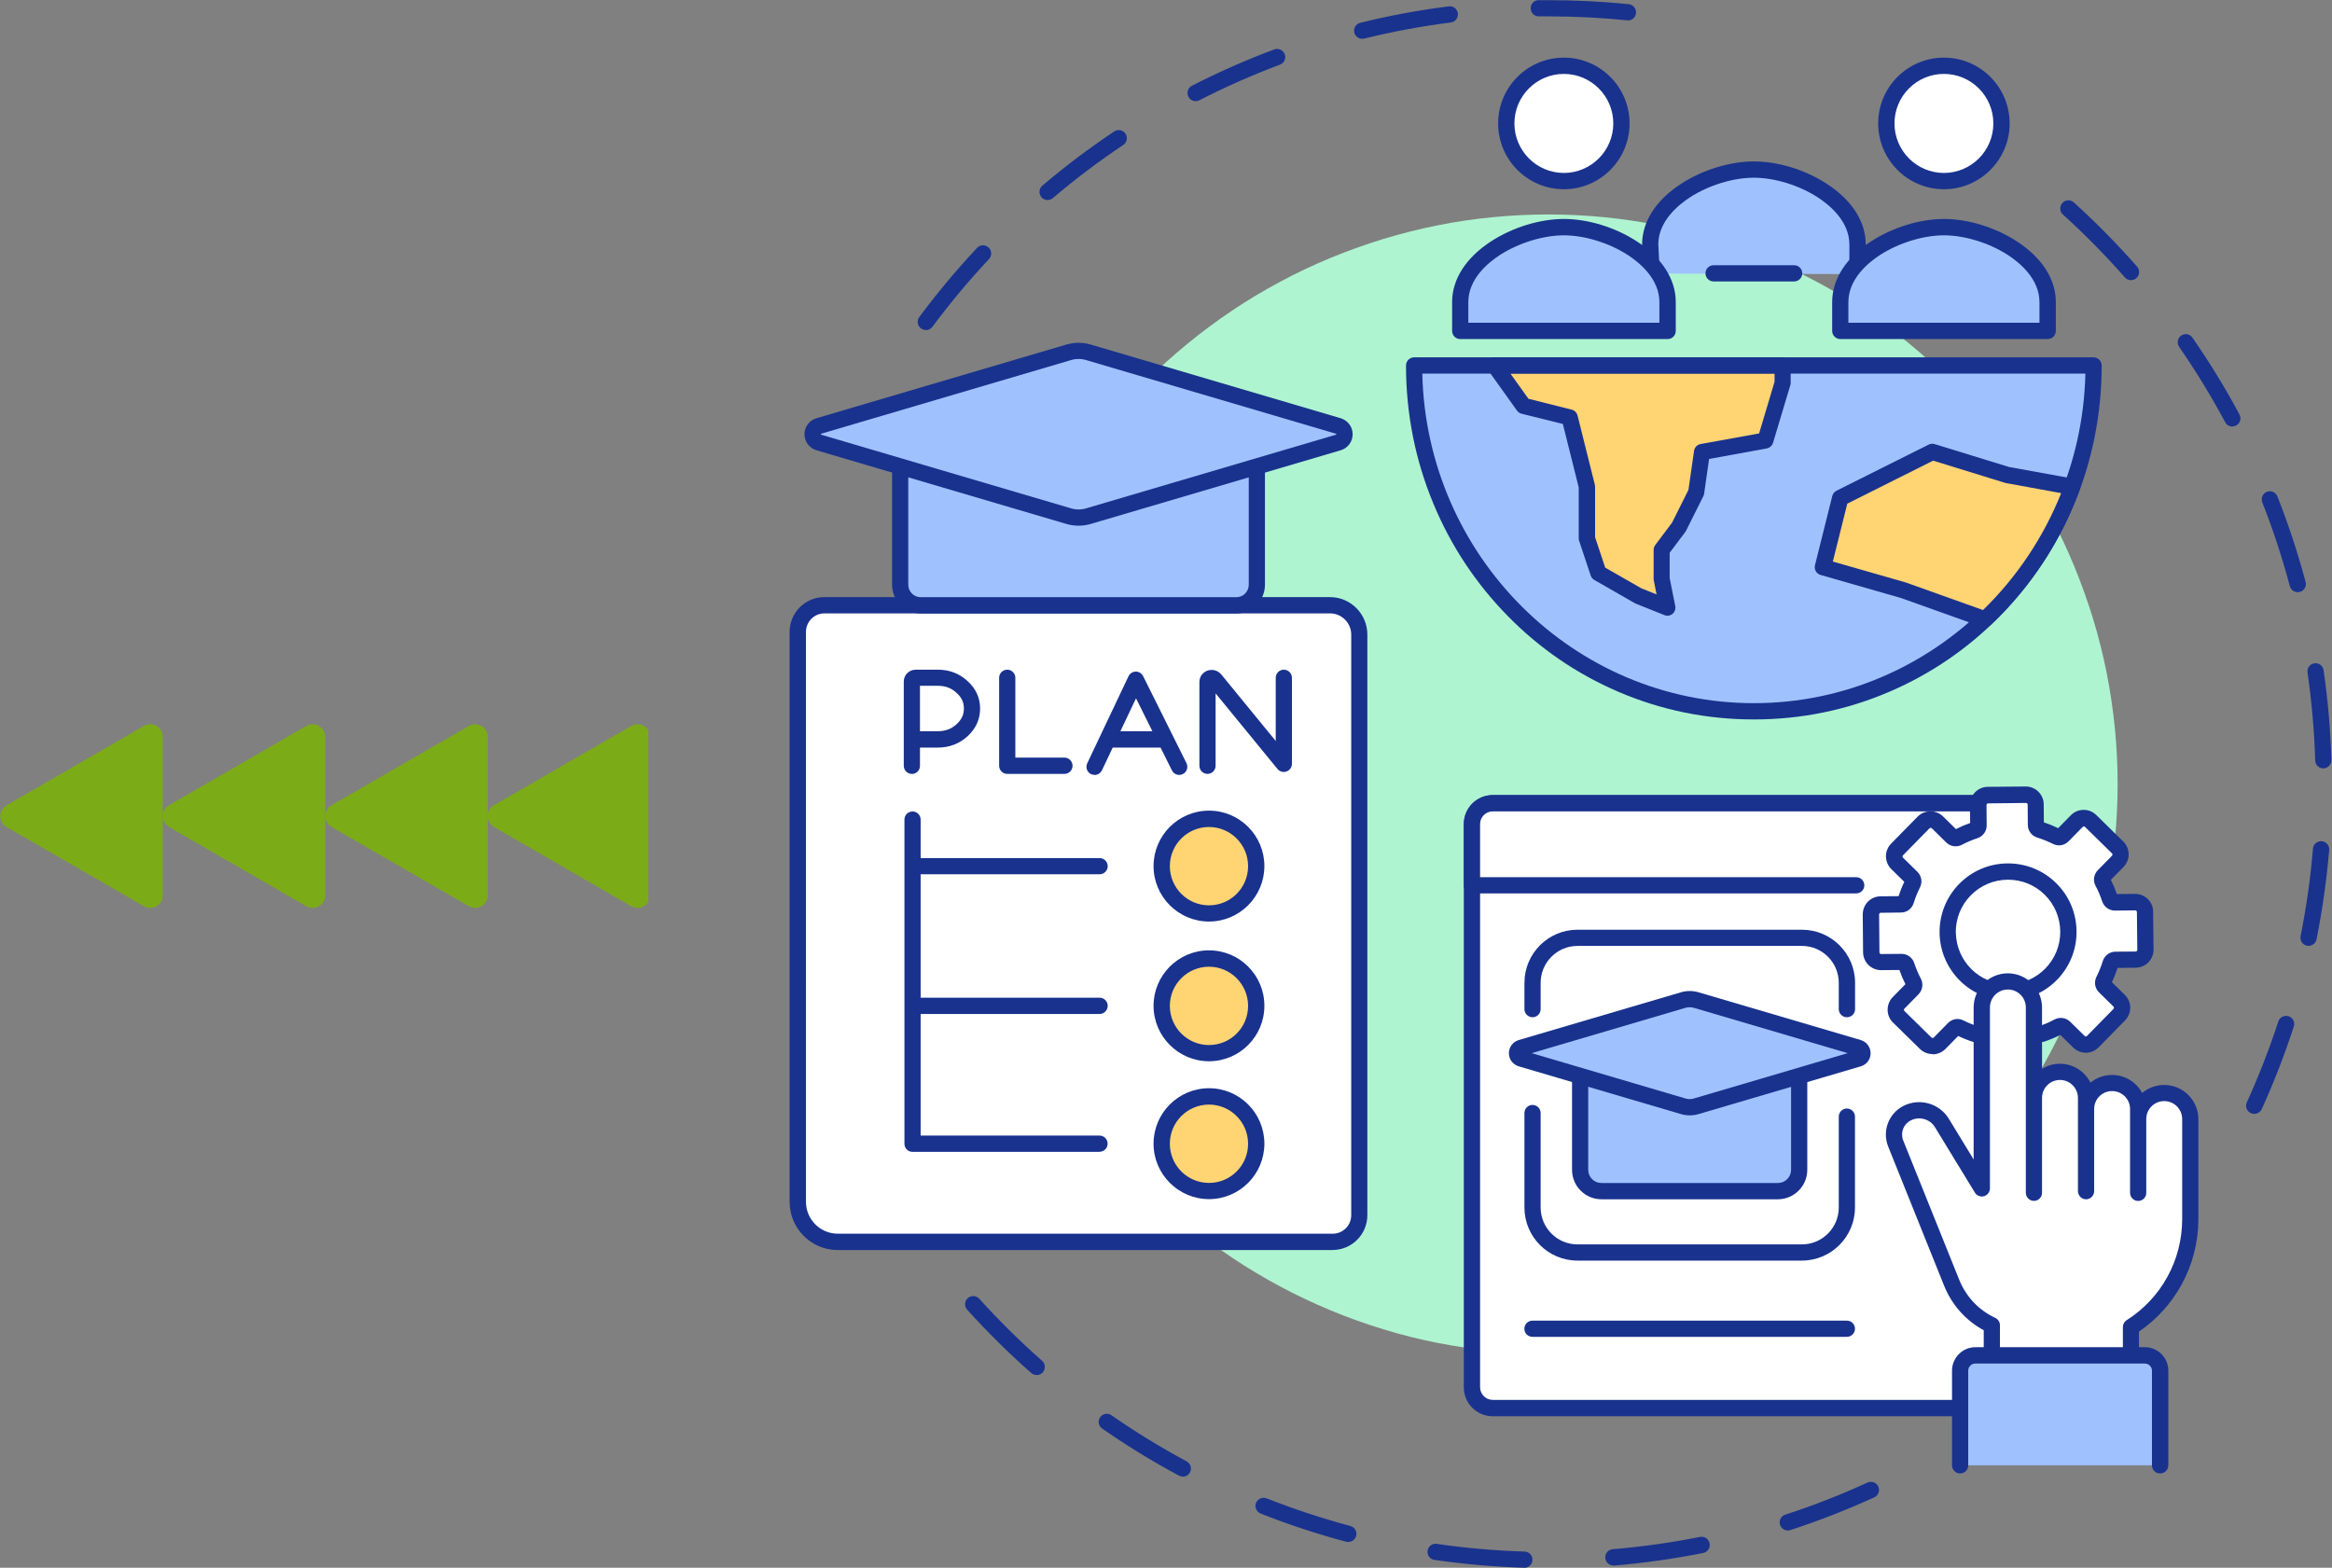 <?xml version="1.0" encoding="UTF-8"?>
<svg id="Layer_2" data-name="Layer 2" xmlns="http://www.w3.org/2000/svg" xmlns:xlink="http://www.w3.org/1999/xlink" viewBox="0 0 279.24 187.73">
  <rect x="0" y="0" width="279.24" height="187.73" fill="#808080" stroke="none"/>
  <defs>
    <style>
      .cls-1 {
        fill: none;
      }

      .cls-2 {
        clip-path: url(#clippath-1);
      }

      .cls-3 {
        clip-path: url(#clippath-3);
      }

      .cls-4 {
        clip-path: url(#clippath-4);
      }

      .cls-5 {
        clip-path: url(#clippath-2);
      }

      .cls-6 {
        clip-path: url(#clippath-7);
      }

      .cls-7 {
        clip-path: url(#clippath-6);
      }

      .cls-8 {
        clip-path: url(#clippath-8);
      }

      .cls-9 {
        clip-path: url(#clippath-5);
      }

      .cls-10 {
        fill: #fff;
      }

      .cls-11 {
        fill: #9fc2ff;
      }

      .cls-12 {
        fill: #19328e;
      }

      .cls-13 {
        fill: #7cab18;
      }

      .cls-14 {
        fill: #aef4d0;
      }

      .cls-15 {
        fill: #ffd473;
      }

      .cls-16 {
        clip-path: url(#clippath);
      }
    </style>
    <clipPath id="clippath">
      <rect class="cls-1" x="57.1" y="86.35" width="20.54" height="22.97"/>
    </clipPath>
    <clipPath id="clippath-1">
      <rect class="cls-1" x="38.43" y="86.35" width="20" height="22.97"/>
    </clipPath>
    <clipPath id="clippath-2">
      <rect class="cls-1" x="18.43" y="86.35" width="21.33" height="22.97"/>
    </clipPath>
    <clipPath id="clippath-3">
      <rect class="cls-1" y="86.35" width="19.77" height="22.97"/>
    </clipPath>
    <clipPath id="clippath-4">
      <rect class="cls-1" x="109.1" width="88" height="40.07"/>
    </clipPath>
    <clipPath id="clippath-5">
      <rect class="cls-1" x="114.43" y="154.73" width="110.67" height="33"/>
    </clipPath>
    <clipPath id="clippath-6">
      <rect class="cls-1" x="246.43" y="22.73" width="32.81" height="110.67"/>
    </clipPath>
    <clipPath id="clippath-7">
      <rect class="cls-1" x="94.51" y="72.07" width="69.26" height="77.33"/>
    </clipPath>
    <clipPath id="clippath-8">
      <rect class="cls-1" x="94.51" y="70.73" width="69.26" height="80"/>
    </clipPath>
  </defs>
  <g id="Layer_1-2" data-name="Layer 1">
    <g class="cls-16">
      <path class="cls-13" d="M59.15,99.03l16.44,9.49c1.01.58,2.26-.15,2.26-1.3v-18.99c0-1.16-1.25-1.88-2.26-1.3l-16.44,9.49c-1,.58-1,2.03,0,2.6Z"/>
    </g>
    <g class="cls-2">
      <path class="cls-13" d="M39.7,99.03l16.45,9.49c1,.58,2.25-.15,2.25-1.3v-18.99c0-1.16-1.25-1.88-2.25-1.3l-16.45,9.49c-1,.58-1,2.03,0,2.6Z"/>
    </g>
    <g class="cls-5">
      <path class="cls-13" d="M20.24,99.03l16.44,9.49c1,.58,2.26-.15,2.26-1.3v-18.99c0-1.16-1.26-1.88-2.26-1.3l-16.44,9.49c-1.01.58-1.01,2.03,0,2.6Z"/>
    </g>
    <g class="cls-3">
      <path class="cls-13" d="M.79,99.03l16.44,9.49c1.01.58,2.26-.15,2.26-1.3v-18.99c0-1.16-1.25-1.88-2.26-1.3L.79,96.43c-1.01.58-1.01,2.03,0,2.6Z"/>
    </g>
    <g class="cls-4">
      <path class="cls-12" d="M110.86,39.51c-.2,0-.41-.06-.58-.19-.43-.32-.53-.93-.2-1.36,2.14-2.88,4.46-5.66,6.92-8.28.36-.39.98-.41,1.38-.04s.41.98.05,1.38c-2.41,2.56-4.68,5.29-6.78,8.11-.19.26-.48.4-.78.4ZM125.44,23.95c-.28,0-.55-.11-.74-.34-.34-.41-.3-1.03.11-1.38,2.73-2.32,5.64-4.51,8.61-6.49.44-.3,1.05-.18,1.35.27s.18,1.05-.27,1.35c-2.92,1.95-5.76,4.09-8.43,6.36-.18.16-.41.23-.63.23ZM143.16,12.11c-.35,0-.69-.19-.86-.53-.24-.48-.06-1.07.42-1.31,3.19-1.64,6.51-3.1,9.86-4.35.51-.19,1.06.07,1.26.57.19.5-.07,1.06-.57,1.25-3.29,1.23-6.54,2.67-9.66,4.27-.14.07-.29.11-.44.11ZM163.12,4.65c-.44,0-.84-.3-.95-.74-.13-.53.19-1.05.71-1.18,3.47-.86,7.04-1.52,10.6-1.97.54-.07,1.02.31,1.09.84.07.54-.31,1.02-.84,1.09-3.48.44-6.97,1.09-10.38,1.93-.08.02-.16.03-.23.03ZM194.92,2.43s-.07,0-.1,0c-3.1-.31-6.27-.47-9.4-.47-.39,0-.77,0-1.15,0h-.01c-.54,0-.97-.43-.97-.96-.01-.54.42-.98.96-.98.39,0,.79,0,1.18,0,3.2,0,6.43.16,9.59.48.54.05.93.53.88,1.07-.05.5-.47.88-.97.88Z"/>
    </g>
    <g class="cls-9">
      <path class="cls-12" d="M182.53,187.73h-.03c-3.59-.11-7.21-.43-10.74-.94-.53-.08-.9-.57-.82-1.1s.57-.9,1.1-.82c3.46.51,7.01.81,10.52.92.54.02.96.47.94,1.01-.02.53-.45.94-.97.94ZM193.19,187.46c-.5,0-.93-.39-.97-.9-.04-.54.35-1.01.89-1.05,3.51-.29,7.02-.79,10.45-1.47.53-.1,1.04.23,1.15.77.11.53-.23,1.04-.76,1.15-3.51.7-7.1,1.21-10.68,1.51-.03,0-.05,0-.08,0ZM161.44,184.65c-.08,0-.17-.01-.25-.03-3.46-.93-6.91-2.06-10.24-3.38-.5-.2-.74-.77-.55-1.27s.77-.74,1.27-.55c3.26,1.29,6.64,2.4,10.03,3.31.52.14.83.67.69,1.19-.12.44-.51.72-.94.72ZM214.08,183.27c-.41,0-.79-.26-.93-.67-.17-.52.11-1.06.63-1.23,3.34-1.08,6.65-2.38,9.84-3.84.49-.22,1.07-.01,1.29.48s.01,1.07-.48,1.29c-3.26,1.49-6.64,2.81-10.05,3.92-.1.03-.2.05-.3.05ZM141.63,176.81c-.16,0-.31-.04-.46-.11-3.16-1.69-6.25-3.59-9.2-5.64-.44-.31-.55-.91-.24-1.35s.92-.55,1.36-.24c2.88,2.01,5.91,3.86,9,5.52.47.26.66.84.4,1.32-.18.33-.51.52-.86.52ZM124.13,164.65c-.23,0-.46-.08-.65-.24-2.69-2.37-5.27-4.92-7.67-7.58-.36-.4-.33-1.02.07-1.38.4-.36,1.02-.33,1.38.07,2.35,2.6,4.88,5.1,7.52,7.43.41.35.44.97.09,1.38-.19.22-.46.33-.73.33Z"/>
    </g>
    <g class="cls-7">
      <path class="cls-12" d="M269.92,133.38c-.13,0-.27-.03-.4-.09-.49-.22-.7-.8-.48-1.29,1.43-3.14,2.7-6.4,3.77-9.68.17-.51.71-.79,1.23-.63.51.17.79.71.63,1.22-1.09,3.35-2.38,6.68-3.84,9.9-.17.35-.52.57-.89.57ZM276.43,113.26c-.06,0-.13,0-.19-.02-.53-.1-.87-.62-.76-1.15.69-3.44,1.19-6.96,1.48-10.47.04-.54.52-.93,1.05-.89.54.05.94.52.89,1.05-.3,3.58-.81,7.18-1.51,10.69-.09.46-.5.79-.95.79ZM278.2,92.01c-.53,0-.96-.42-.97-.95-.11-3.52-.42-7.06-.92-10.53-.08-.53.29-1.03.82-1.1.54-.08,1.03.29,1.1.82.52,3.54.83,7.16.94,10.75.02.54-.41.99-.95,1.01h-.03ZM275.13,70.91c-.43,0-.83-.29-.94-.72-.9-3.39-2.01-6.77-3.3-10.04-.19-.5.05-1.06.55-1.26s1.06.05,1.26.55c1.32,3.34,2.45,6.79,3.38,10.25.14.52-.17,1.05-.69,1.19-.08.02-.17.03-.25.03ZM267.31,51.08c-.35,0-.69-.19-.86-.52-1.66-3.09-3.51-6.13-5.51-9.02-.31-.44-.2-1.05.24-1.36.44-.3,1.05-.19,1.35.25,2.04,2.95,3.94,6.04,5.63,9.2.26.47.08,1.07-.4,1.32-.15.08-.31.12-.46.12ZM255.17,33.55c-.27,0-.54-.11-.73-.33-2.32-2.64-4.81-5.17-7.42-7.53-.4-.36-.43-.97-.07-1.38s.98-.43,1.38-.07c2.66,2.41,5.2,4.99,7.57,7.69.36.4.32,1.02-.09,1.38-.18.16-.41.24-.64.24Z"/>
    </g>
    <path class="cls-14" d="M253.57,93.89c0,2.23-.11,4.46-.33,6.69s-.55,4.43-.98,6.62c-.44,2.19-.98,4.36-1.63,6.49-.65,2.14-1.4,4.24-2.26,6.31-.85,2.06-1.81,4.08-2.86,6.05-1.05,1.97-2.2,3.89-3.44,5.74s-2.57,3.65-3.98,5.38c-1.42,1.73-2.92,3.39-4.49,4.96s-3.23,3.08-4.95,4.49c-1.73,1.42-3.52,2.74-5.38,3.99-1.85,1.24-3.77,2.39-5.73,3.44-1.97,1.05-3.98,2.01-6.05,2.86s-4.16,1.61-6.3,2.26c-2.14.65-4.3,1.19-6.49,1.63-2.19.44-4.4.77-6.61.98-2.22.22-4.45.33-6.68.33s-4.46-.11-6.68-.33c-2.22-.22-4.43-.55-6.62-.98-2.19-.43-4.35-.97-6.48-1.63-2.14-.65-4.24-1.4-6.3-2.26s-4.08-1.81-6.04-2.86c-1.97-1.06-3.89-2.2-5.74-3.44-1.85-1.24-3.65-2.57-5.37-3.99-1.73-1.42-3.38-2.92-4.96-4.49s-3.07-3.23-4.49-4.96c-1.42-1.72-2.74-3.52-3.98-5.38s-2.39-3.77-3.44-5.74c-1.05-1.97-2.01-3.98-2.86-6.05-.85-2.07-1.6-4.17-2.25-6.31-.65-2.14-1.19-4.3-1.63-6.49-.44-2.19-.77-4.4-.98-6.62s-.33-4.45-.33-6.69.11-4.46.33-6.69.55-4.43.98-6.62c.43-2.19.97-4.36,1.63-6.49.65-2.14,1.4-4.24,2.25-6.3.85-2.07,1.81-4.08,2.86-6.05,1.05-1.97,2.2-3.89,3.44-5.74,1.24-1.85,2.57-3.65,3.98-5.38,1.42-1.73,2.91-3.38,4.49-4.96,1.58-1.58,3.23-3.08,4.96-4.49,1.72-1.42,3.52-2.74,5.37-3.99,1.85-1.24,3.77-2.39,5.74-3.44,1.96-1.06,3.98-2.01,6.04-2.86s4.16-1.6,6.3-2.26c2.14-.65,4.3-1.19,6.48-1.63,2.19-.44,4.4-.77,6.62-.98,2.22-.22,4.45-.33,6.68-.33s4.46.11,6.68.33c2.22.22,4.43.55,6.61.98,2.19.43,4.35.98,6.49,1.63,2.14.65,4.23,1.4,6.3,2.26s4.08,1.81,6.05,2.86c1.97,1.05,3.88,2.2,5.73,3.44,1.86,1.24,3.65,2.57,5.38,3.99,1.72,1.42,3.38,2.92,4.95,4.49,1.58,1.58,3.08,3.23,4.49,4.96,1.42,1.72,2.74,3.52,3.98,5.38,1.24,1.86,2.39,3.77,3.44,5.74,1.05,1.97,2.01,3.98,2.86,6.05.85,2.06,1.6,4.16,2.26,6.3.65,2.14,1.19,4.3,1.63,6.49.43,2.19.76,4.4.98,6.62s.33,4.45.33,6.69Z"/>
    <path class="cls-11" d="M250.69,43.77c0,22.93-18.16,41.41-40.68,41.41s-40.68-18.48-40.68-41.41h81.36Z"/>
    <path class="cls-12" d="M210.01,86.15c-5.64,0-11.1-1.11-16.24-3.32-4.96-2.13-9.42-5.18-13.23-9.07-3.82-3.89-6.82-8.42-8.91-13.47-2.17-5.22-3.27-10.78-3.27-16.52,0-.54.44-.98.97-.98h81.36c.54,0,.97.44.97.98,0,5.73-1.1,11.29-3.26,16.52-2.09,5.05-5.09,9.58-8.91,13.47-3.82,3.89-8.28,6.94-13.24,9.07-5.14,2.21-10.6,3.32-16.24,3.32ZM170.31,44.74c.51,21.85,18.13,39.46,39.7,39.46s39.19-17.61,39.7-39.46h-79.4Z"/>
    <path class="cls-15" d="M213.46,43.77v2.07l-2.07,6.9-7.58,1.38-.69,4.83-2.07,4.14-2.07,2.76v3.45l.69,3.45-3.45-1.38-4.82-2.76-1.38-4.14v-6.21l-2.07-8.28-5.52-1.38-3.45-4.83h34.47Z"/>
    <path class="cls-12" d="M199.67,73.73c-.12,0-.24-.02-.36-.07l-3.45-1.38s-.08-.04-.12-.06l-4.83-2.77c-.21-.11-.36-.31-.44-.54l-1.38-4.14c-.04-.1-.05-.2-.05-.31v-6.09l-1.9-7.6-4.95-1.23c-.22-.06-.42-.19-.55-.38l-3.45-4.83c-.21-.3-.24-.69-.08-1.01.17-.32.51-.53.87-.53h34.47c.54,0,.97.44.97.98v2.07c0,.09-.01.19-.04.28l-2.07,6.9c-.1.35-.4.61-.76.68l-6.9,1.26-.59,4.14c-.01.1-.04.21-.09.3l-2.07,4.14c-.03.05-.05.1-.09.15l-1.88,2.5v3.03l.67,3.35c.07.35-.06.71-.33.94-.18.15-.4.22-.63.22ZM196.65,70.49l1.71.69-.33-1.69c-.02-.06-.02-.13-.02-.19v-3.45c0-.21.07-.42.19-.58l2.02-2.69,1.96-3.92.67-4.67c.06-.42.38-.75.79-.82l7-1.27,1.85-6.19v-.95h-31.61l2.14,2.99,5.17,1.3c.35.08.62.36.71.71l2.07,8.28c.02.08.03.16.03.23v6.06l1.21,3.64,4.44,2.54Z"/>
    <path class="cls-15" d="M237.59,74.14l-9.66-3.45-9.65-2.77,2.07-8.28,11.03-5.52,8.96,2.76,7.59,1.38h.21c-2.21,6.07-5.79,11.46-10.35,15.8l-.2.08Z"/>
    <path class="cls-12" d="M237.59,75.11c-.11,0-.22-.02-.33-.06l-9.63-3.44-9.62-2.76c-.51-.14-.81-.66-.68-1.17l2.07-8.28c.07-.28.26-.51.51-.64l11.03-5.52c.22-.11.48-.14.72-.06l8.91,2.74,7.44,1.35h.13c.32,0,.61.16.8.42s.22.59.11.9c-2.23,6.11-5.9,11.7-10.59,16.17-.09.09-.21.16-.33.2l-.2.08c-.11.04-.23.06-.34.06ZM219.46,67.24l8.75,2.51s.04.01.06.02l9.18,3.28c4.05-3.93,7.26-8.74,9.36-14l-6.63-1.21s-.07-.02-.11-.03l-8.59-2.65-10.28,5.15-1.73,6.93Z"/>
    <path class="cls-11" d="M197.77,32.76l-.17-3.48c0-5.27,7.15-8.97,12.41-8.97s12.41,3.7,12.41,8.97v3.54l-24.65-.06Z"/>
    <path class="cls-12" d="M222.42,33.79c-.54,0-.97-.44-.97-.97v-3.54c0-2.78-2.37-4.73-3.79-5.65-2.24-1.45-5.17-2.35-7.65-2.35s-5.41.9-7.65,2.35c-1.41.92-3.78,2.86-3.79,5.62l.17,3.46c.03.54-.39.99-.92,1.03-.54.03-.99-.39-1.02-.93l-.17-3.48s0-.03,0-.05c0-2.74,1.66-5.33,4.68-7.28,2.58-1.67,5.83-2.67,8.71-2.67s6.13.99,8.71,2.67c3.02,1.95,4.68,4.54,4.68,7.28v3.54c0,.54-.43.97-.97.97Z"/>
    <path class="cls-12" d="M214.84,33.7h-9.65c-.54,0-.97-.43-.97-.97s.43-.97.97-.97h9.65c.54,0,.97.44.97.97s-.44.97-.97.97Z"/>
    <path class="cls-11" d="M187.26,27.2c5.27,0,12.41,3.71,12.41,8.97v3.45h-24.82v-3.45c0-5.27,7.15-8.97,12.41-8.97Z"/>
    <path class="cls-12" d="M199.67,40.6h-24.82c-.54,0-.97-.44-.97-.98v-3.45c0-2.74,1.66-5.32,4.68-7.28,2.58-1.67,5.83-2.67,8.71-2.67s6.14,1,8.71,2.67c3.02,1.96,4.68,4.54,4.68,7.28v3.45c0,.54-.43.98-.97.98ZM175.82,38.65h22.88v-2.47c0-2.78-2.37-4.73-3.79-5.65-2.24-1.45-5.17-2.35-7.65-2.35s-5.41.91-7.65,2.35c-1.42.92-3.79,2.87-3.79,5.65v2.47Z"/>
    <path class="cls-10" d="M194.15,14.78c0,.45-.04.9-.13,1.34-.09.45-.22.88-.39,1.3-.18.42-.39.82-.64,1.19s-.54.72-.85,1.05c-.32.32-.67.6-1.05.86-.38.25-.78.46-1.19.64s-.85.31-1.29.4c-.45.09-.9.13-1.35.13s-.9-.04-1.34-.13-.88-.22-1.29-.4c-.42-.17-.82-.39-1.19-.64-.38-.26-.72-.54-1.05-.86-.32-.32-.6-.67-.85-1.05-.26-.38-.46-.78-.64-1.19-.17-.42-.3-.85-.39-1.3-.09-.44-.14-.89-.14-1.34s.05-.9.14-1.35c.09-.44.22-.88.39-1.29.18-.42.39-.82.64-1.19.25-.38.54-.73.85-1.05s.67-.61,1.05-.86.77-.46,1.19-.64c.42-.18.85-.31,1.29-.4s.89-.13,1.34-.13.9.04,1.35.13c.44.09.88.22,1.29.4.42.17.82.39,1.19.64s.72.54,1.05.86.6.67.85,1.05c.25.38.46.77.64,1.19.17.42.3.85.39,1.29.09.45.13.9.13,1.35Z"/>
    <path class="cls-12" d="M187.26,22.66c-4.34,0-7.87-3.53-7.87-7.88s3.53-7.88,7.87-7.88,7.87,3.53,7.87,7.88-3.53,7.88-7.87,7.88ZM187.26,8.85c-3.27,0-5.92,2.66-5.92,5.93s2.66,5.93,5.92,5.93,5.92-2.66,5.92-5.93-2.66-5.93-5.92-5.93Z"/>
    <path class="cls-11" d="M232.77,27.2c5.26,0,12.41,3.71,12.41,8.97v3.45h-24.82v-3.45c0-5.27,7.15-8.97,12.41-8.97Z"/>
    <path class="cls-12" d="M245.18,40.6h-24.82c-.54,0-.97-.44-.97-.98v-3.45c0-2.74,1.66-5.32,4.68-7.28,2.58-1.67,5.83-2.67,8.71-2.67s6.13,1,8.71,2.67c3.02,1.96,4.68,4.54,4.68,7.28v3.45c0,.54-.44.98-.97.98ZM221.33,38.65h22.88v-2.47c0-2.78-2.37-4.73-3.79-5.65-2.24-1.45-5.17-2.35-7.65-2.35s-5.41.91-7.65,2.35c-1.41.92-3.79,2.87-3.79,5.65v2.47Z"/>
    <path class="cls-10" d="M239.66,14.78c0,.45-.04.9-.13,1.34-.09.45-.22.88-.4,1.3-.17.42-.39.82-.64,1.19s-.54.72-.86,1.05-.67.6-1.04.86c-.38.25-.78.46-1.19.64-.42.17-.85.31-1.3.4-.44.09-.89.13-1.34.13s-.9-.04-1.34-.13-.88-.22-1.29-.4c-.42-.17-.82-.39-1.19-.64-.38-.26-.73-.54-1.05-.86-.32-.32-.6-.67-.86-1.05-.25-.38-.46-.78-.64-1.19s-.3-.85-.39-1.3c-.09-.44-.14-.89-.14-1.34s.05-.9.14-1.35c.09-.44.22-.88.39-1.29.17-.42.39-.82.64-1.19.26-.38.54-.73.86-1.05.32-.32.67-.61,1.05-.86.38-.25.77-.46,1.19-.64.42-.18.85-.31,1.29-.4s.89-.13,1.34-.13.9.04,1.34.13c.45.09.88.22,1.3.4.42.17.81.39,1.19.64.38.25.72.54,1.04.86.32.32.61.67.86,1.05.25.38.46.77.64,1.19.18.42.31.85.4,1.29.09.45.13.9.13,1.35Z"/>
    <path class="cls-12" d="M232.77,22.66c-4.34,0-7.87-3.53-7.87-7.88s3.53-7.88,7.87-7.88,7.87,3.53,7.87,7.88-3.53,7.88-7.87,7.88ZM232.77,8.85c-3.27,0-5.92,2.66-5.92,5.93s2.66,5.93,5.92,5.93,5.92-2.66,5.92-5.93-2.66-5.93-5.92-5.93Z"/>
    <path class="cls-10" d="M240.1,168.62h-61.36c-1.37,0-2.48-1.11-2.48-2.48v-67.46c0-1.37,1.11-2.48,2.48-2.48h63.24l-1.88,72.43Z"/>
    <path class="cls-12" d="M240.1,169.59h-61.36c-1.91,0-3.46-1.55-3.46-3.46v-67.46c0-1.91,1.55-3.46,3.46-3.46h63.24c.54,0,.97.44.97.97s-.44.97-.97.97h-63.24c-.83,0-1.51.68-1.51,1.51v67.46c0,.83.68,1.51,1.51,1.51h61.36c.54,0,.97.44.97.97s-.44.97-.97.97Z"/>
    <path class="cls-10" d="M241.73,106.02l.26-9.83h-63.24c-1.37,0-2.48,1.11-2.48,2.48v7.34h65.47Z"/>
    <path class="cls-12" d="M241.73,106.99h-.03c-.54-.01-.96-.46-.95-1l.23-8.83h-62.24c-.83,0-1.51.68-1.51,1.51v6.37h45.04c.54,0,.97.44.97.97s-.43.97-.97.97h-46.01c-.54,0-.97-.43-.97-.97v-7.34c0-1.91,1.55-3.46,3.46-3.46h63.24c.26,0,.52.1.7.29.18.19.28.44.28.71l-.26,9.83c-.02.53-.45.95-.97.95Z"/>
    <path class="cls-10" d="M183.51,120.84v-3.15c0-2.98,2.41-5.39,5.39-5.39h26.88c2.97,0,5.39,2.41,5.39,5.39v3.15h-37.65Z"/>
    <path class="cls-12" d="M221.15,121.81c-.54,0-.97-.44-.97-.97v-3.15c0-2.44-1.98-4.42-4.41-4.42h-26.88c-2.43,0-4.41,1.98-4.41,4.42v3.15c0,.54-.43.97-.97.97s-.97-.44-.97-.97v-3.15c0-3.51,2.85-6.36,6.35-6.36h26.88c3.51,0,6.36,2.85,6.36,6.36v3.15c0,.54-.44.97-.97.97Z"/>
    <path class="cls-10" d="M221.15,133.71v10.88c0,2.98-2.41,5.39-5.39,5.39h-26.88c-2.97,0-5.39-2.41-5.39-5.39v-11.31l37.65.43Z"/>
    <path class="cls-12" d="M215.77,150.95h-26.88c-3.51,0-6.35-2.85-6.35-6.36v-11.31c0-.54.43-.97.97-.97s.97.44.97.97v11.31c0,2.44,1.98,4.42,4.41,4.42h26.88c2.43,0,4.41-1.98,4.41-4.42v-10.88c0-.54.44-.97.97-.97s.97.43.97.97v10.88c0,3.51-2.85,6.36-6.36,6.36Z"/>
    <path class="cls-12" d="M221.15,160.08h-37.65c-.54,0-.97-.44-.97-.97s.43-.97.97-.97h37.65c.54,0,.97.44.97.97s-.44.97-.97.97Z"/>
    <path class="cls-11" d="M215.45,128.83v11.26c0,1.41-1.15,2.55-2.55,2.55h-21.13c-1.41,0-2.55-1.15-2.55-2.55v-11.26h26.23Z"/>
    <path class="cls-12" d="M212.9,143.61h-21.13c-1.95,0-3.53-1.58-3.53-3.53v-11.26c0-.54.43-.97.97-.97s.97.44.97.97v11.26c0,.87.71,1.58,1.58,1.58h21.13c.87,0,1.58-.71,1.58-1.58v-11.26c0-.54.44-.97.97-.97s.97.44.97.97v11.26c0,1.94-1.58,3.53-3.53,3.53Z"/>
    <path class="cls-11" d="M182.13,125.47l19.43-5.73c.51-.15,1.04-.15,1.54,0l19.43,5.73c.64.19.64,1.09,0,1.28l-19.43,5.73c-.5.15-1.04.15-1.54,0l-19.43-5.73c-.64-.19-.64-1.09,0-1.28Z"/>
    <path class="cls-12" d="M202.33,133.56c-.35,0-.7-.05-1.04-.15l-19.43-5.72c-.7-.21-1.18-.84-1.18-1.57s.47-1.37,1.18-1.58l19.43-5.72c.68-.2,1.41-.2,2.09,0l19.43,5.72c.7.21,1.18.84,1.18,1.58s-.47,1.36-1.18,1.57l-19.43,5.72c-.34.1-.69.15-1.05.15ZM183.41,126.11l18.42,5.43c.32.1.67.1.99,0l18.43-5.43-18.43-5.43c-.32-.09-.67-.09-.99,0l-18.42,5.43ZM182.13,125.47l.28.93-.28-.93Z"/>
    <path class="cls-10" d="M244.45,123.78c.69-.23,1.36-.52,1.99-.85.24-.13.54-.09.74.1l1.73,1.7c.46.45,1.21.45,1.66-.02l3.17-3.23c.45-.46.45-1.21-.02-1.66l-1.73-1.7c-.2-.19-.24-.49-.11-.73.32-.64.59-1.32.81-2.02.08-.26.32-.45.59-.45l2.42-.03c.65,0,1.17-.54,1.17-1.19l-.05-4.53c0-.65-.54-1.17-1.18-1.17l-2.43.03c-.28,0-.52-.18-.6-.44-.23-.69-.52-1.36-.85-1.99-.13-.24-.09-.54.1-.74l1.7-1.73c.45-.46.44-1.21-.02-1.66l-3.23-3.17c-.46-.45-1.21-.45-1.66.02l-1.7,1.73c-.19.2-.49.24-.73.11-.64-.32-1.31-.6-2.01-.81-.27-.08-.45-.32-.45-.59l-.03-2.43c0-.65-.54-1.17-1.18-1.16l-4.53.04c-.65.01-1.17.54-1.16,1.19l.02,2.43c0,.28-.18.52-.44.6-.69.23-1.36.51-1.99.85-.24.13-.54.09-.74-.1l-1.73-1.7c-.46-.46-1.21-.45-1.66.02l-3.17,3.23c-.45.46-.44,1.21.02,1.66l1.73,1.7c.2.19.24.49.11.74-.32.64-.6,1.31-.81,2.01-.08.27-.32.45-.59.45l-2.43.03c-.65,0-1.17.54-1.16,1.18l.04,4.53c.01.65.54,1.17,1.19,1.16l2.42-.02c.28,0,.52.18.6.44.23.7.51,1.36.85,2,.13.24.09.54-.1.74l-1.7,1.73c-.45.46-.45,1.2.02,1.66l3.23,3.17c.46.45,1.21.44,1.66-.02l1.7-1.73c.19-.2.49-.24.74-.11.64.32,1.31.59,2.01.81l7.77-.07Z"/>
    <path class="cls-12" d="M231.4,126.22c-.56,0-1.1-.22-1.5-.61l-3.23-3.17c-.41-.4-.64-.94-.64-1.51,0-.58.21-1.12.61-1.53l1.52-1.55c-.28-.55-.52-1.12-.72-1.7l-2.17.02c-.58,0-1.11-.21-1.53-.61-.41-.41-.64-.94-.65-1.52l-.04-4.53c0-.57.21-1.11.61-1.53s.94-.64,1.51-.65l2.17-.02c.19-.58.42-1.16.69-1.71l-1.55-1.52c-.41-.41-.64-.94-.65-1.52s.21-1.12.61-1.53l3.17-3.23c.4-.41.94-.64,1.52-.65s1.11.21,1.53.61l1.55,1.52c.55-.28,1.11-.52,1.7-.72l-.02-2.17c-.01-1.18.94-2.16,2.13-2.17l4.53-.04h.02c1.18,0,2.14.95,2.15,2.13l.02,2.17c.59.19,1.16.42,1.71.69l1.52-1.55c.83-.84,2.19-.86,3.04-.03l3.23,3.17c.41.41.64.94.65,1.52s-.21,1.11-.61,1.53l-1.52,1.55c.28.55.52,1.12.72,1.7l2.17-.02c.57,0,1.11.21,1.53.61.41.4.64.94.64,1.52l.05,4.53c0,.58-.21,1.12-.61,1.53-.4.41-.94.64-1.52.65l-2.17.02c-.19.58-.42,1.16-.69,1.71l1.55,1.52c.41.4.64.94.65,1.52,0,.57-.21,1.11-.61,1.53l-3.17,3.23c-.4.41-.94.64-1.51.65-.58,0-1.11-.21-1.53-.61l-1.55-1.52c-.63.31-1.27.58-1.93.8-.51.17-1.06-.11-1.23-.63s.11-1.06.62-1.23c.64-.21,1.26-.47,1.84-.79.63-.33,1.38-.22,1.88.27l1.73,1.7c.05.05.1.06.14.06s.09-.01.14-.06l3.17-3.23c.05-.05.06-.1.06-.14,0-.04-.02-.09-.06-.15l-1.73-1.7c-.5-.49-.62-1.24-.3-1.87.3-.6.55-1.22.75-1.86.2-.67.81-1.13,1.51-1.14l2.43-.02c.11,0,.2-.09.2-.2l-.05-4.53c0-.07-.03-.11-.06-.14s-.07-.06-.14-.06h0l-2.42.03c-.7,0-1.32-.44-1.54-1.11-.21-.64-.47-1.26-.79-1.85-.33-.62-.22-1.38.27-1.88l1.7-1.73s.06-.1.06-.14c0-.04-.01-.09-.06-.14l-3.23-3.17c-.08-.08-.2-.08-.28,0l-1.7,1.73c-.49.5-1.24.62-1.87.3-.6-.3-1.22-.55-1.86-.75-.68-.21-1.14-.82-1.14-1.52l-.02-2.43c0-.11-.09-.2-.2-.2l-4.53.05c-.11,0-.2.09-.2.2l.02,2.43c.01.7-.44,1.32-1.11,1.54-.63.21-1.25.47-1.84.78-.62.33-1.38.23-1.88-.26l-1.73-1.7c-.05-.05-.1-.06-.15-.06-.04,0-.09.01-.14.06l-3.17,3.23s-.06.1-.06.14.01.09.06.14l1.73,1.7c.5.49.62,1.24.3,1.87-.3.59-.55,1.22-.75,1.86-.21.68-.81,1.14-1.52,1.14l-2.42.03c-.07,0-.11.03-.14.06s-.06.07-.06.15l.04,4.53c0,.07.04.11.06.14s.07.06.14.06l2.43-.02h.02c.69,0,1.3.44,1.52,1.11.21.64.47,1.26.78,1.84.33.63.22,1.38-.26,1.88l-1.7,1.73c-.08.08-.08.2,0,.28l3.23,3.17c.05.05.1.06.15.06.04,0,.09-.01.14-.06l1.7-1.73c.49-.5,1.24-.63,1.87-.3.59.3,1.22.55,1.86.75.52.16.8.7.65,1.21-.16.52-.7.81-1.22.65-.67-.2-1.32-.46-1.94-.76l-1.52,1.55c-.4.41-.94.64-1.52.65h-.02Z"/>
    <path class="cls-10" d="M247.67,111.6c0,.48-.05.95-.14,1.41-.09.47-.23.92-.41,1.36-.18.44-.4.85-.67,1.25-.26.4-.56.76-.9,1.09s-.7.64-1.1.9c-.39.26-.81.48-1.24.67-.44.18-.89.32-1.36.41-.46.09-.93.14-1.41.14s-.94-.05-1.41-.14c-.46-.09-.92-.23-1.35-.41s-.85-.41-1.25-.67c-.4-.27-.76-.56-1.09-.9-.33-.33-.64-.7-.9-1.09-.26-.4-.48-.81-.67-1.25-.18-.44-.32-.89-.41-1.36-.09-.46-.14-.93-.14-1.41s.05-.94.14-1.41c.09-.47.23-.92.41-1.36s.41-.85.67-1.25c.27-.4.57-.76.9-1.09.33-.34.7-.64,1.09-.9s.81-.48,1.25-.67.89-.32,1.35-.41c.47-.09.94-.14,1.41-.14s.94.05,1.41.14c.47.09.92.23,1.36.41.44.18.85.4,1.24.67.4.27.76.56,1.1.9s.64.7.9,1.09c.27.4.48.81.67,1.25s.32.89.41,1.36c.09.46.14.93.14,1.41Z"/>
    <path class="cls-12" d="M240.45,119.81c-4.48,0-8.15-3.63-8.2-8.13-.02-2.19.81-4.26,2.34-5.83,1.54-1.56,3.58-2.44,5.78-2.46s4.26.81,5.82,2.34c1.57,1.54,2.44,3.59,2.46,5.78.05,4.53-3.59,8.24-8.11,8.29h-.08ZM234.2,111.66c.04,3.43,2.83,6.2,6.25,6.2h.06c3.45-.04,6.22-2.87,6.19-6.32-.02-1.67-.68-3.24-1.87-4.41-1.18-1.16-2.73-1.79-4.38-1.79h-.06c-1.67.02-3.23.68-4.41,1.88-1.17,1.19-1.8,2.77-1.79,4.44Z"/>
    <path class="cls-10" d="M255.17,162.3v-3.39c4.42-2.81,7.1-7.7,7.1-12.94v-11.97c0-1.72-1.4-3.13-3.12-3.13s-3.12,1.4-3.12,3.13v8.84-10.04c0-1.72-1.4-3.12-3.13-3.12s-3.12,1.4-3.12,3.12v9.83-11.16c0-1.72-1.4-3.12-3.12-3.12s-3.12,1.4-3.12,3.12v11.36-22.19c0-1.72-1.4-3.13-3.12-3.13s-3.12,1.4-3.12,3.13v21.66l-4.78-7.83c-.88-1.43-2.7-1.94-4.19-1.17-1.31.68-1.9,2.26-1.34,3.63l6.69,16.67c.9,2.25,2.62,4.07,4.81,5.09v3.59l16.66.03Z"/>
    <path class="cls-12" d="M255.17,163.27c-.54,0-.97-.44-.97-.97v-3.39c0-.33.17-.65.45-.82,4.16-2.65,6.65-7.18,6.65-12.12v-11.97c0-1.18-.96-2.15-2.15-2.15s-2.15.96-2.15,2.15v8.84c0,.54-.44.97-.97.97s-.97-.44-.97-.97v-10.04c0-1.18-.96-2.15-2.15-2.15s-2.14.95-2.15,2.13v9.85c0,.54-.44.98-.97.98s-.97-.44-.97-.98v-11.16c0-1.18-.96-2.15-2.15-2.15s-2.13.95-2.15,2.11v11.4c0,.54-.44.97-.97.97s-.97-.44-.97-.97v-22.19c0-1.19-.96-2.15-2.15-2.15s-2.15.96-2.15,2.15v21.66c0,.43-.29.82-.71.94-.42.11-.86-.06-1.09-.43l-4.78-7.83c-.6-.99-1.88-1.34-2.91-.81-.88.45-1.26,1.48-.89,2.4l6.7,16.67c.81,2.02,2.34,3.65,4.32,4.57.34.16.56.51.56.88v3.59c0,.54-.44.98-.97.98s-.97-.44-.97-.98v-2.99c-2.15-1.16-3.82-3.04-4.74-5.32l-6.7-16.67c-.74-1.85.03-3.94,1.8-4.86,1.93-1,4.33-.33,5.46,1.53l2.97,4.87v-18.19c0-2.26,1.84-4.1,4.09-4.1s4.1,1.84,4.1,4.1v7.34c.62-.39,1.36-.61,2.15-.61,1.59,0,2.97.92,3.65,2.26.71-.58,1.6-.92,2.59-.92,1.56,0,2.91.88,3.6,2.16.71-.6,1.63-.96,2.64-.96,2.26,0,4.09,1.84,4.09,4.1v11.97c0,2.74-.7,5.45-2.02,7.85-1.23,2.24-2.98,4.17-5.09,5.61v2.86c0,.54-.44.97-.97.97Z"/>
    <path class="cls-11" d="M234.69,175.46v-11.34c0-1.01.82-1.83,1.83-1.83h20.3c1.01,0,1.83.82,1.83,1.83v11.34h-23.95Z"/>
    <path class="cls-12" d="M258.65,176.44c-.54,0-.97-.44-.97-.97v-11.34c0-.47-.39-.85-.85-.85h-20.3c-.47,0-.85.38-.85.85v11.34c0,.54-.44.97-.97.97s-.97-.44-.97-.97v-11.34c0-1.55,1.26-2.81,2.8-2.81h20.3c1.54,0,2.8,1.26,2.8,2.81v11.34c0,.54-.44.97-.97.97Z"/>
    <g class="cls-6">
      <path class="cls-10" d="M95.53,117.81v-42.14c0-1.77,1.43-3.19,3.19-3.19h60.54c1.94,0,3.51,1.57,3.51,3.52v69.52c0,1.77-1.43,3.19-3.19,3.19h-59.27c-2.64,0-4.78-2.14-4.78-4.79v-28.17,2.06Z"/>
    </g>
    <g class="cls-8">
      <path class="cls-12" d="M159.58,149.69h-59.27c-3.17,0-5.76-2.59-5.76-5.77v-68.25c0-2.3,1.86-4.17,4.16-4.17h60.54c2.47,0,4.48,2.01,4.48,4.49v69.52c0,2.3-1.86,4.17-4.16,4.17ZM96.51,117.81v26.11c0,2.1,1.71,3.81,3.81,3.81h59.27c1.22,0,2.21-.99,2.21-2.22v-69.52c0-1.4-1.14-2.54-2.54-2.54h-60.54c-1.22,0-2.21.99-2.21,2.22v42.14Z"/>
    </g>
    <path class="cls-15" d="M150.42,103.71c0,.37-.04.74-.11,1.1s-.18.72-.32,1.06c-.14.34-.31.67-.52.98-.21.31-.44.6-.7.86s-.55.5-.86.7c-.31.21-.64.39-.98.53s-.7.25-1.06.32c-.36.07-.73.11-1.1.11s-.74-.04-1.1-.11-.72-.18-1.06-.32-.67-.32-.98-.53c-.31-.2-.59-.44-.86-.7s-.49-.55-.7-.86c-.21-.31-.38-.64-.52-.98-.15-.34-.25-.7-.32-1.06s-.11-.73-.11-1.1.04-.74.11-1.1.18-.72.32-1.06c.14-.34.31-.67.52-.98.21-.31.44-.6.7-.86s.55-.5.86-.7c.31-.21.64-.39.98-.53s.7-.25,1.06-.32.73-.11,1.1-.11.74.04,1.1.11c.36.07.71.18,1.06.32s.67.32.98.53c.31.2.59.44.86.7s.49.55.7.86c.21.31.38.64.52.98.15.34.25.7.32,1.06s.11.73.11,1.1Z"/>
    <path class="cls-12" d="M144.77,110.35c-3.66,0-6.64-2.98-6.64-6.64s2.97-6.64,6.64-6.64,6.63,2.98,6.63,6.64-2.97,6.64-6.63,6.64ZM144.77,99.03c-2.59,0-4.69,2.1-4.69,4.69s2.1,4.69,4.69,4.69,4.68-2.1,4.68-4.69-2.1-4.69-4.68-4.69Z"/>
    <path class="cls-15" d="M150.42,120.44c0,.38-.04.74-.11,1.11s-.18.72-.32,1.06c-.14.34-.31.67-.52.98-.21.31-.44.59-.7.85s-.55.5-.86.71c-.31.2-.64.38-.98.52-.34.15-.69.25-1.06.32s-.73.11-1.1.11-.74-.04-1.1-.11-.72-.18-1.06-.32c-.34-.14-.67-.32-.98-.52-.31-.21-.59-.44-.86-.71s-.49-.55-.7-.85c-.21-.31-.38-.64-.52-.98-.15-.34-.25-.7-.32-1.06s-.11-.73-.11-1.11.04-.74.11-1.1.18-.72.32-1.06c.14-.34.31-.67.52-.98s.44-.59.7-.86c.27-.26.55-.49.86-.7.31-.21.64-.38.98-.52.34-.15.7-.25,1.06-.32s.73-.11,1.1-.11.74.04,1.1.11.71.18,1.06.32c.34.14.67.31.98.52.31.21.59.44.86.7.26.27.49.55.7.86s.38.64.52.98c.15.34.25.7.32,1.06s.11.73.11,1.1Z"/>
    <path class="cls-12" d="M144.77,127.08c-3.66,0-6.64-2.98-6.64-6.64s2.97-6.64,6.64-6.64,6.63,2.97,6.63,6.64-2.97,6.64-6.63,6.64ZM144.77,115.76c-2.59,0-4.69,2.1-4.69,4.69s2.1,4.69,4.69,4.69,4.68-2.1,4.68-4.69-2.1-4.69-4.68-4.69Z"/>
    <path class="cls-15" d="M150.42,136.95c0,.38-.04.74-.11,1.1s-.18.72-.32,1.06c-.14.34-.31.67-.52.98-.21.31-.44.6-.7.86s-.55.5-.86.71c-.31.2-.64.38-.98.52s-.69.25-1.06.32-.73.11-1.1.11-.74-.04-1.1-.11-.72-.18-1.06-.32-.67-.32-.98-.52c-.31-.21-.59-.44-.86-.71s-.49-.55-.7-.86c-.21-.31-.38-.64-.52-.98-.15-.34-.25-.7-.32-1.06s-.11-.73-.11-1.1.04-.74.11-1.1.18-.72.32-1.06c.14-.34.31-.67.52-.98s.44-.59.7-.86c.27-.26.55-.49.86-.7.31-.21.64-.38.98-.53.34-.14.7-.25,1.06-.32s.73-.1,1.1-.1.74.03,1.1.1.71.18,1.06.32c.34.15.67.32.98.53.31.21.59.44.86.7.26.27.49.55.7.86s.38.64.52.98c.15.34.25.7.32,1.06s.11.73.11,1.1Z"/>
    <path class="cls-12" d="M144.77,143.59c-3.66,0-6.64-2.98-6.64-6.64s2.97-6.64,6.64-6.64,6.63,2.98,6.63,6.64-2.97,6.64-6.63,6.64ZM144.77,132.27c-2.59,0-4.69,2.1-4.69,4.69s2.1,4.69,4.69,4.69,4.68-2.1,4.68-4.69-2.1-4.69-4.68-4.69Z"/>
    <path class="cls-12" d="M131.67,104.69h-22.3c-.54,0-.97-.44-.97-.97s.44-.97.97-.97h22.3c.54,0,.97.44.97.97s-.43.97-.97.97Z"/>
    <path class="cls-12" d="M131.67,121.42h-22.36c-.54,0-.97-.44-.97-.98s.44-.97.97-.97h22.36c.54,0,.97.44.97.97s-.43.98-.97.98Z"/>
    <path class="cls-12" d="M131.67,137.93h-22.4c-.54,0-.97-.43-.97-.97v-38.82c0-.54.43-.97.97-.97s.97.44.97.97v37.84h21.42c.54,0,.97.44.97.97s-.43.97-.97.97Z"/>
    <path class="cls-12" d="M144.59,92.67c-.54,0-.97-.44-.97-.97v-10.05c0-.4.16-.77.46-1.04.28-.26.63-.39,1.01-.39.43,0,.82.18,1.1.49.01.01.02.02.03.03l6.54,7.99v-7.57c0-.54.44-.97.97-.97s.97.44.97.97v10.3c0,.41-.26.78-.65.92-.39.14-.82.02-1.08-.3l-7.41-9.05v8.67c0,.54-.44.97-.97.97Z"/>
    <path class="cls-12" d="M109.19,92.67c-.54,0-.97-.44-.97-.97v-10.09c0-.4.16-.77.45-1.03.27-.26.62-.39,1.01-.39h2.61c1.38,0,2.57.45,3.54,1.34,1.01.9,1.53,2.02,1.53,3.32s-.52,2.42-1.53,3.34c-.98.88-2.17,1.33-3.54,1.33h-2.13v2.19c0,.54-.44.97-.97.97ZM110.17,87.56h2.13c.89,0,1.62-.27,2.23-.83.6-.54.89-1.14.89-1.89s-.28-1.34-.88-1.87l-.02-.02c-.6-.56-1.33-.83-2.23-.83h-2.13v5.43Z"/>
    <path class="cls-12" d="M131.07,92.79c-.14,0-.28-.03-.42-.09-.49-.23-.69-.81-.46-1.3l4.94-10.42c.16-.33.49-.55.87-.56h.01c.36,0,.7.21.87.54l5.19,10.42c.24.48.05,1.07-.44,1.31-.48.24-1.06.05-1.3-.44l-1.36-2.73h-5.73l-1.29,2.72c-.17.35-.52.56-.88.56ZM134.16,87.56h3.83l-1.96-3.94-1.87,3.94Z"/>
    <path class="cls-12" d="M127.46,92.67h-6.85c-.54,0-.97-.44-.97-.97v-10.54c0-.54.44-.97.97-.97s.97.44.97.97v9.56h5.88c.54,0,.97.44.97.98s-.44.97-.97.97Z"/>
    <path class="cls-11" d="M150.52,51.99v18.03c0,1.36-1.1,2.46-2.46,2.46h-37.81c-1.36,0-2.46-1.1-2.46-2.46v-18.03h42.73Z"/>
    <path class="cls-12" d="M148.06,73.46h-37.81c-1.9,0-3.43-1.54-3.43-3.44v-18.03c0-.54.43-.97.97-.97s.97.44.97.97v18.03c0,.82.67,1.49,1.48,1.49h37.81c.82,0,1.48-.67,1.48-1.49v-18.03c0-.54.44-.97.97-.97s.97.44.97.97v18.03c0,1.9-1.54,3.44-3.43,3.44Z"/>
    <path class="cls-11" d="M98.05,51.01l29.92-8.82c.78-.23,1.6-.23,2.38,0l29.92,8.82c.98.29.98,1.68,0,1.97l-29.92,8.82c-.78.23-1.6.23-2.38,0l-29.92-8.82c-.98-.29-.98-1.68,0-1.97Z"/>
    <path class="cls-12" d="M129.15,62.95c-.49,0-.98-.07-1.46-.21l-29.92-8.82c-.86-.26-1.44-1.03-1.44-1.92s.58-1.67,1.44-1.92l.28.94-.28-.94,29.92-8.82c.95-.28,1.96-.28,2.92,0l29.92,8.82c.86.26,1.44,1.03,1.44,1.92s-.58,1.67-1.44,1.92l-29.92,8.82c-.47.14-.97.21-1.46.21ZM98.32,51.94s-.03.02-.03.02c-.01.01-.01.06,0,.07,0,0,.01,0,.03.02l29.92,8.82c.6.18,1.22.18,1.82,0l29.92-8.82s.03-.02.03-.02c.01-.01.01-.06,0-.07,0,0-.01,0-.03-.02l-29.92-8.82c-.6-.18-1.22-.18-1.82,0l-29.92,8.82Z"/>
  </g>
</svg>